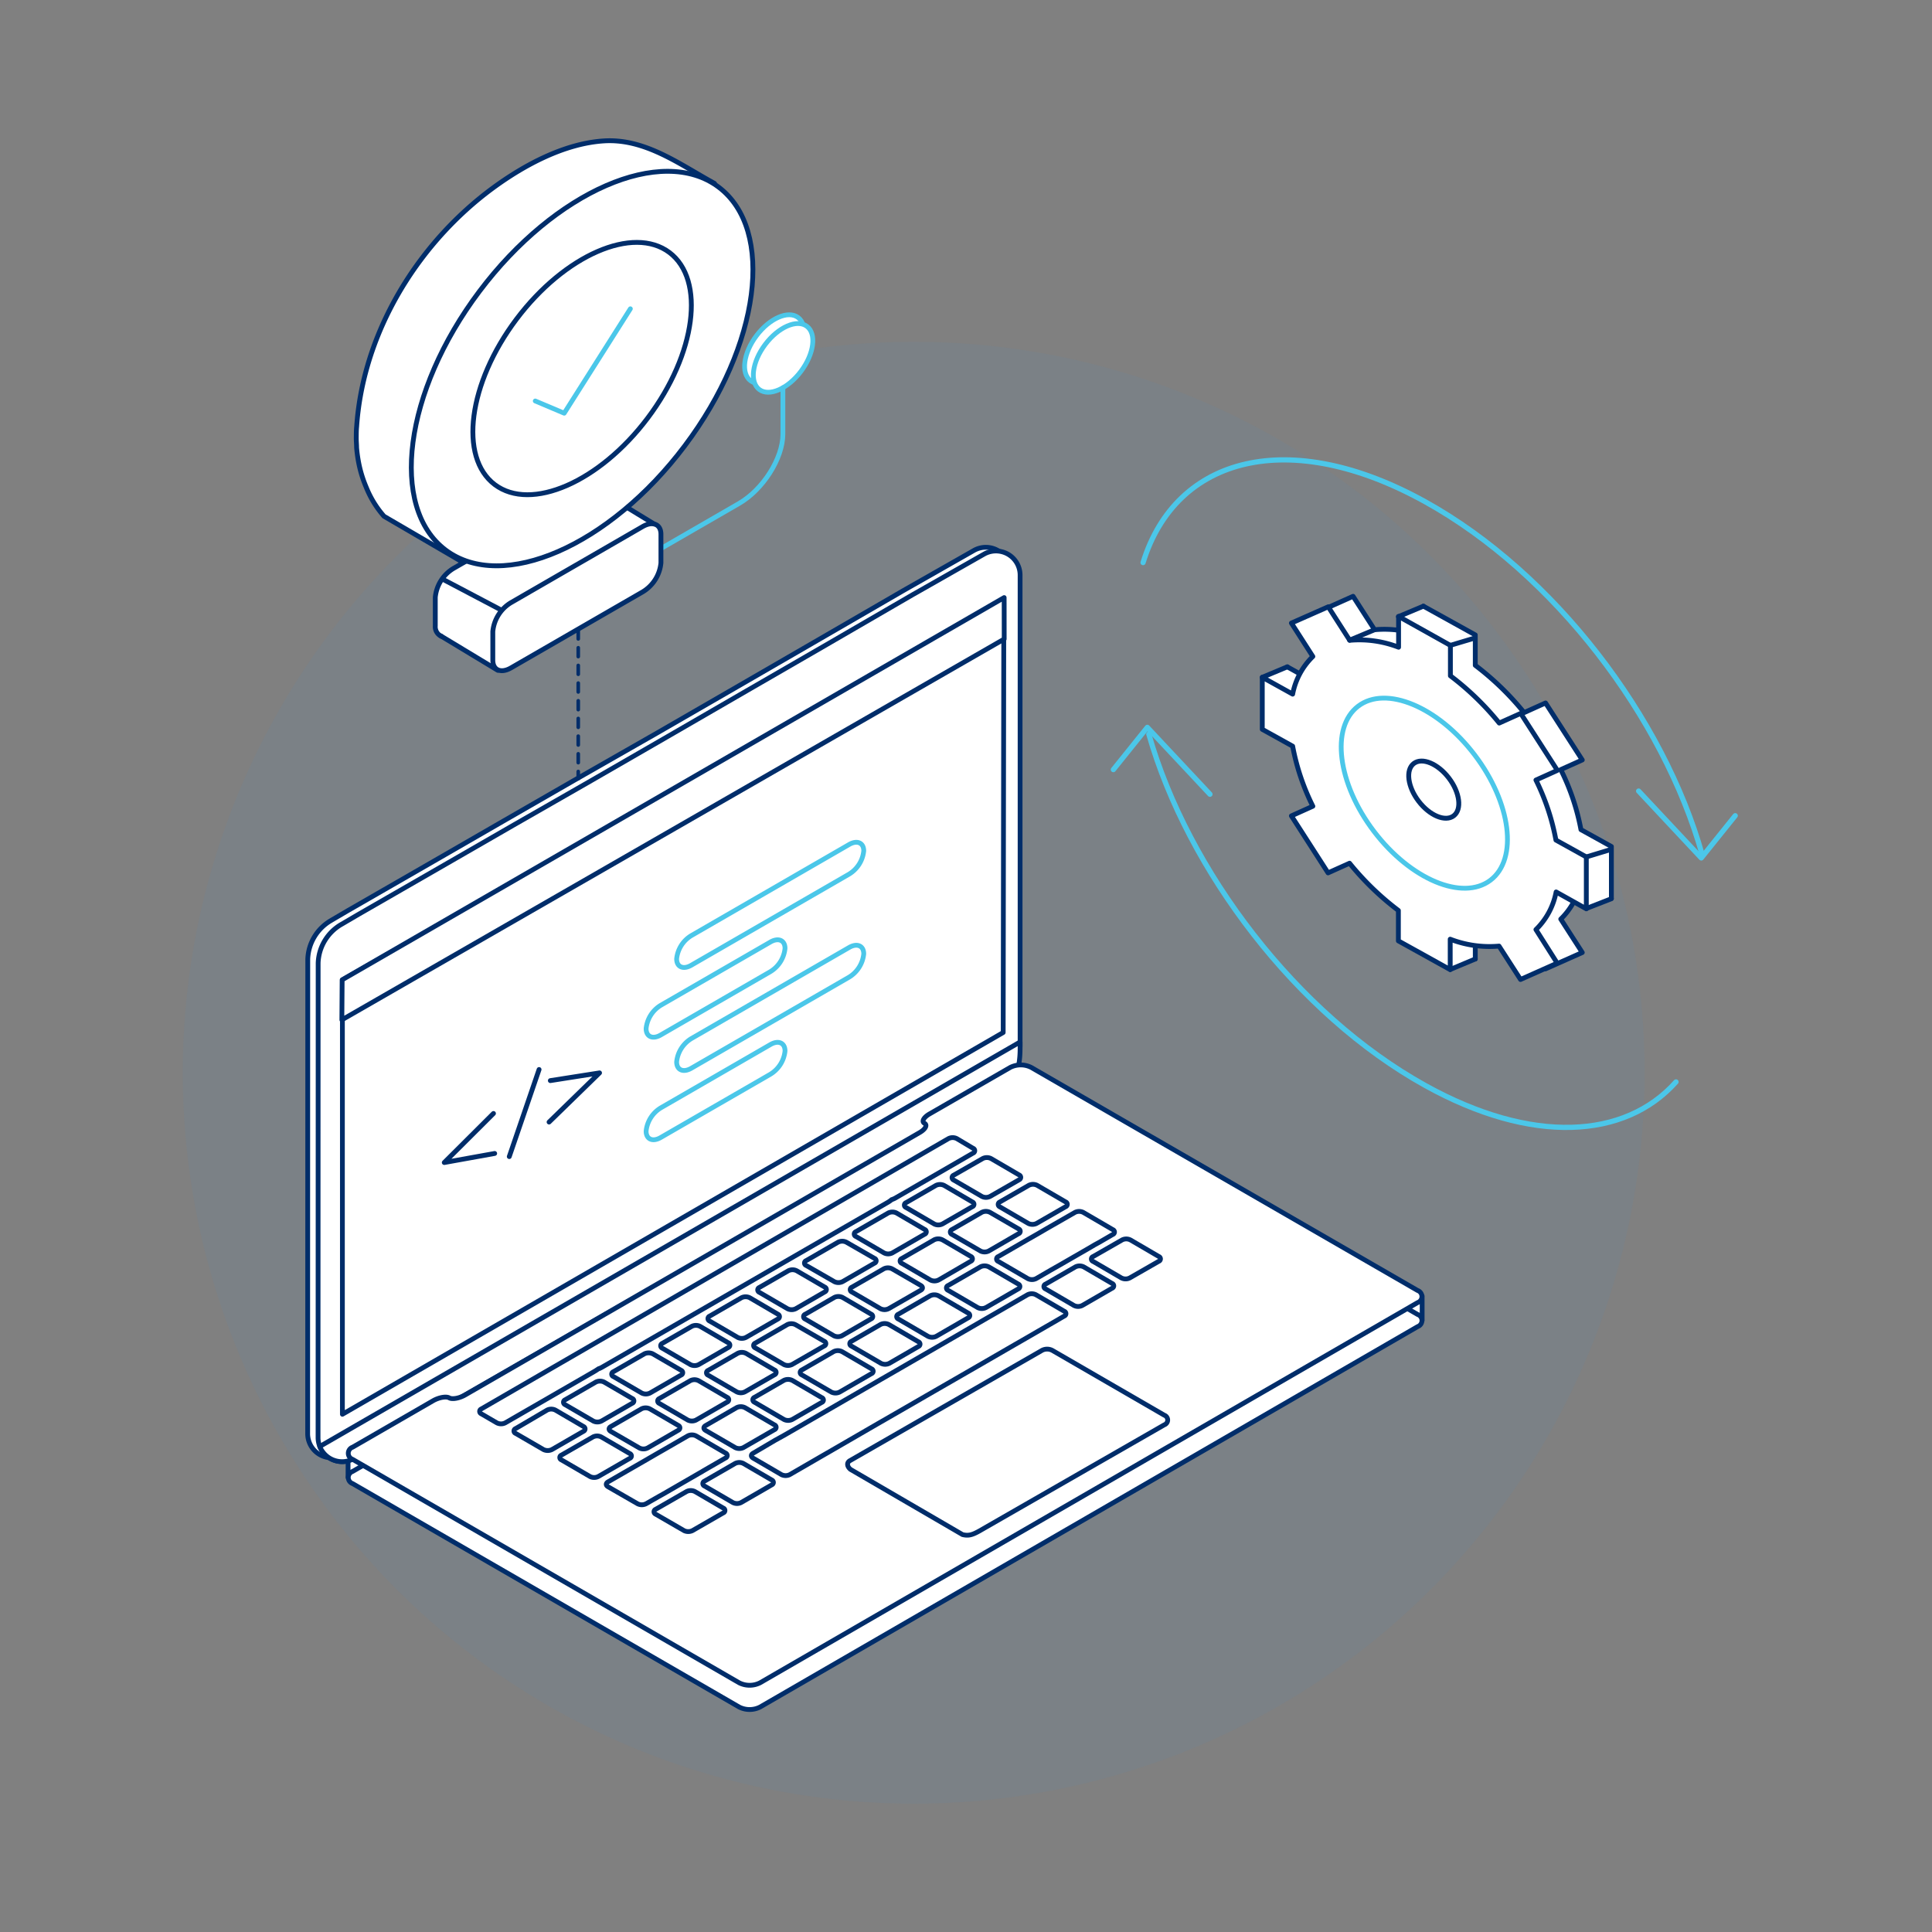 <svg id="Layer_1" data-name="Layer 1" xmlns="http://www.w3.org/2000/svg" viewBox="0 0 400 400"><rect x="0" y="0" width="400" height="400" fill="#808080" stroke="none"/><defs><style>.cls-1{fill:#2195f2;opacity:0.05;}.cls-2,.cls-3,.cls-6,.cls-7{fill:#fff;}.cls-3,.cls-4,.cls-5,.cls-6,.cls-9{stroke:#002d6a;}.cls-10,.cls-3,.cls-4,.cls-5,.cls-6,.cls-7,.cls-8,.cls-9{stroke-linecap:round;stroke-linejoin:round;}.cls-3,.cls-4,.cls-7,.cls-8{stroke-width:0.99px;}.cls-10,.cls-4,.cls-5,.cls-8,.cls-9{fill:none;}.cls-10,.cls-7,.cls-8{stroke:#4bc7e9;}.cls-9{stroke-width:0.75px;stroke-dasharray:1.83;}.cls-10{stroke-width:1.08px;}</style></defs><title>Artboard 1 copy 5</title><circle class="cls-1" cx="189.17" cy="222.1" r="151.33"/><path class="cls-2" d="M102,138l-11.3-6.7a17.37,17.37,0,0,1-.67-6s-.86-6.13,6.51-9L129,104.4l6.32,4.6Z"/><path class="cls-3" d="M63.72,198.59a9.63,9.63,0,0,1,4.8-8l.11-.07,3.41-2,7.6-4.37,11-6.33,13.58-7.83,15.38-8.85L136,151.78l16.53-9.54,15.91-9.2,14.49-8.39,4-2.32h0l.16-.09.47-.27h0l14.07-8a5,5,0,0,1,7.48,4.35l0,97.57a9.58,9.58,0,0,1-4.77,7.92l-.11.06-3.39,2-7.55,4.35-5.71,3.28v1.06L71.22,301.15a5,5,0,0,1-7.52-4.38Z"/><path class="cls-2" d="M65.87,199.39a9.63,9.63,0,0,1,4.79-8l.11-.06,3.41-2,7.6-4.37,11-6.33,13.59-7.83L121.74,162l16.35-9.43L154.63,143l15.91-9.19,14.48-8.4,4-2.32h0l.16-.09.48-.27h0l14.07-8a5,5,0,0,1,7.47,4.35l0,97.57a9.58,9.58,0,0,1-4.77,7.92l-.11.06-3.38,1.95-7.56,4.35-5.7,3.28v1.05L73.36,301.94a5,5,0,0,1-7.51-4.38Z"/><path class="cls-4" d="M65.87,199.39a9.63,9.63,0,0,1,4.79-8l.11-.06,3.41-2,7.6-4.37,11-6.33,13.59-7.83L121.74,162l16.35-9.43L154.63,143l15.91-9.19,14.48-8.4,4-2.32h0l.16-.09.48-.27h0l14.07-8a5,5,0,0,1,7.47,4.35l0,97.57a9.58,9.58,0,0,1-4.77,7.92l-.11.06-3.38,1.95-7.56,4.35-5.7,3.28v1.05L73.36,301.94a5,5,0,0,1-7.51-4.38Z"/><polygon class="cls-2" points="72.06 305.89 72.07 300.78 77.17 302.5 75.28 305.45 72.06 305.89"/><polygon class="cls-4" points="72.06 305.89 72.07 300.78 77.17 302.5 75.28 305.45 72.06 305.89"/><polygon class="cls-3" points="294.44 273.35 294.44 268.33 289.42 268.33 291.93 274.35 294.44 273.35"/><polygon class="cls-2" points="207.7 213.77 207.83 124.88 70.89 202.87 70.89 292.81 207.7 213.77"/><polygon class="cls-4" points="207.7 213.77 207.83 124.88 70.89 202.87 70.89 292.81 207.7 213.77"/><path class="cls-3" d="M208.69,224.33,73.36,301.94a5,5,0,0,1-7.16-2.46l145-83.75v1.32C211.19,221.24,210.23,223.39,208.69,224.33Z"/><polygon class="cls-3" points="70.84 202.86 207.9 123.72 207.91 132.31 70.78 211.15 70.84 202.86"/><path class="cls-2" d="M293.51,272.15a1.33,1.33,0,0,1,0,2.51L157.37,353.42a4.81,4.81,0,0,1-4.34,0L73,307.16a1.33,1.33,0,0,1,0-2.51L209.16,226a4.81,4.81,0,0,1,4.34,0Z"/><path class="cls-4" d="M293.51,272.15a1.33,1.33,0,0,1,0,2.51L157.37,353.42a4.81,4.81,0,0,1-4.34,0L73,307.16a1.33,1.33,0,0,1,0-2.51L209.16,226a4.81,4.81,0,0,1,4.34,0Z"/><path class="cls-2" d="M89.68,290c1.2-.68,2.69-.95,3.32-.59s2.11.09,3.31-.6l94.1-54.33c1.19-.69,1.65-1.55,1-1.91s-.18-1.23,1-1.92L209.16,221a4.81,4.81,0,0,1,4.34,0l80,46.18a1.33,1.33,0,0,1,0,2.51L157.37,348.4a4.81,4.81,0,0,1-4.34,0L73,302.14a1.33,1.33,0,0,1,0-2.51Z"/><path class="cls-4" d="M89.68,290c1.2-.68,2.69-.95,3.32-.59s2.11.09,3.31-.6l94.1-54.33c1.19-.69,1.65-1.55,1-1.91s-.18-1.23,1-1.92L209.16,221a4.81,4.81,0,0,1,4.34,0l80,46.18a1.33,1.33,0,0,1,0,2.51L157.37,348.4a4.81,4.81,0,0,1-4.34,0L73,302.14a1.33,1.33,0,0,1,0-2.51Z"/><path class="cls-3" d="M218,279.66,241.05,293a1.06,1.06,0,0,1,0,2l-38.33,22c-1.51.84-2.28,1-3.44.72L176.1,304.23c-.68-.54-.86-1.33-.21-1.77l39.64-22.76A2.3,2.3,0,0,1,218,279.66Z"/><path class="cls-2" d="M201,260.13a.54.54,0,0,1,0,1L194.34,265a1.91,1.91,0,0,1-1.74,0l-5.89-3.44a.53.53,0,0,1,0-1l6.68-3.86a1.91,1.91,0,0,1,1.74,0Z"/><path class="cls-4" d="M201,260.13a.54.54,0,0,1,0,1L194.34,265a1.91,1.91,0,0,1-1.74,0l-5.89-3.44a.53.53,0,0,1,0-1l6.68-3.86a1.91,1.91,0,0,1,1.74,0Z"/><path class="cls-2" d="M210.88,254.43a.53.53,0,0,1,0,1L204.72,259a1.94,1.94,0,0,1-1.74,0l-5.89-3.43a.54.54,0,0,1,0-1l6.16-3.56a1.89,1.89,0,0,1,1.73,0Z"/><path class="cls-4" d="M210.88,254.43a.53.53,0,0,1,0,1L204.72,259a1.94,1.94,0,0,1-1.74,0l-5.89-3.43a.54.54,0,0,1,0-1l6.16-3.56a1.89,1.89,0,0,1,1.73,0Z"/><path class="cls-2" d="M207,249.86a.54.54,0,0,1,0-1l6-3.45a1.92,1.92,0,0,1,1.73,0l5.89,3.43a.53.53,0,0,1,0,1l-6,3.45a1.94,1.94,0,0,1-1.74,0Z"/><path class="cls-4" d="M207,249.86a.54.54,0,0,1,0-1l6-3.45a1.92,1.92,0,0,1,1.73,0l5.89,3.43a.53.53,0,0,1,0,1l-6,3.45a1.94,1.94,0,0,1-1.74,0Z"/><path class="cls-2" d="M190.63,266.13c.48.28.48.73,0,1L184,270.94a1.89,1.89,0,0,1-1.73,0l-5.89-3.44a.53.53,0,0,1,0-1l6.59-3.8a1.89,1.89,0,0,1,1.73,0Z"/><path class="cls-4" d="M190.63,266.13c.48.28.48.73,0,1L184,270.94a1.89,1.89,0,0,1-1.73,0l-5.89-3.44a.53.53,0,0,1,0-1l6.59-3.8a1.89,1.89,0,0,1,1.73,0Z"/><path class="cls-2" d="M180.34,272.07a.53.53,0,0,1,0,1l-6,3.47a1.92,1.92,0,0,1-1.73,0l-5.89-3.44a.53.53,0,0,1,0-1l6-3.47a1.92,1.92,0,0,1,1.73,0Z"/><path class="cls-4" d="M180.34,272.07a.53.53,0,0,1,0,1l-6,3.47a1.92,1.92,0,0,1-1.73,0l-5.89-3.44a.53.53,0,0,1,0-1l6-3.47a1.92,1.92,0,0,1,1.73,0Z"/><path class="cls-2" d="M222.65,262.3a1.92,1.92,0,0,1,1.73,0l5.86,3.42a.53.53,0,0,1,0,1l-6.16,3.56a1.91,1.91,0,0,1-1.74,0l-5.86-3.42a.53.53,0,0,1,0-1Z"/><path class="cls-4" d="M222.65,262.3a1.92,1.92,0,0,1,1.73,0l5.86,3.42a.53.53,0,0,1,0,1l-6.16,3.56a1.91,1.91,0,0,1-1.74,0l-5.86-3.42a.53.53,0,0,1,0-1Z"/><path class="cls-2" d="M186,273.09a.53.53,0,0,1,0-1l6.58-3.81a1.94,1.94,0,0,1,1.74,0l6.11,3.57a.53.53,0,0,1,0,1l-6.58,3.81a1.91,1.91,0,0,1-1.74,0Z"/><path class="cls-4" d="M186,273.09a.53.53,0,0,1,0-1l6.58-3.81a1.94,1.94,0,0,1,1.74,0l6.11,3.57a.53.53,0,0,1,0,1l-6.58,3.81a1.91,1.91,0,0,1-1.74,0Z"/><path class="cls-2" d="M146.62,284.72a.53.53,0,0,1,0-1l6.1-3.52a1.89,1.89,0,0,1,1.73,0l5.89,3.44a.53.53,0,0,1,0,1l-6.1,3.52a1.92,1.92,0,0,1-1.73,0Z"/><path class="cls-4" d="M146.62,284.72a.53.53,0,0,1,0-1l6.1-3.52a1.89,1.89,0,0,1,1.73,0l5.89,3.44a.53.53,0,0,1,0,1l-6.1,3.52a1.92,1.92,0,0,1-1.73,0Z"/><path class="cls-2" d="M136.5,290.56a.54.54,0,0,1,0-1l6.41-3.7a1.89,1.89,0,0,1,1.73,0l5.89,3.44a.53.53,0,0,1,0,1l-6.41,3.7a1.94,1.94,0,0,1-1.74,0Z"/><path class="cls-4" d="M136.5,290.56a.54.54,0,0,1,0-1l6.41-3.7a1.89,1.89,0,0,1,1.73,0l5.89,3.44a.53.53,0,0,1,0,1l-6.41,3.7a1.94,1.94,0,0,1-1.74,0Z"/><path class="cls-2" d="M126.46,296.36c-.48-.28-.48-.73,0-1l6.34-3.67a1.94,1.94,0,0,1,1.74,0l5.89,3.43a.54.54,0,0,1,0,1l-6.34,3.66a1.89,1.89,0,0,1-1.73,0Z"/><path class="cls-4" d="M126.46,296.36c-.48-.28-.48-.73,0-1l6.34-3.67a1.94,1.94,0,0,1,1.74,0l5.89,3.43a.54.54,0,0,1,0,1l-6.34,3.66a1.89,1.89,0,0,1-1.73,0Z"/><path class="cls-2" d="M204.14,270.71a1.91,1.91,0,0,1-1.74,0l-6.1-3.56a.53.53,0,0,1,0-1l6.68-3.86a1.92,1.92,0,0,1,1.73,0l6.11,3.56a.54.54,0,0,1,0,1Z"/><path class="cls-4" d="M204.14,270.71a1.91,1.91,0,0,1-1.74,0l-6.1-3.56a.53.53,0,0,1,0-1l6.68-3.86a1.92,1.92,0,0,1,1.73,0l6.11,3.56a.54.54,0,0,1,0,1Z"/><path class="cls-2" d="M156.2,290.31a.54.54,0,0,1,0-1l6.09-3.52a2,2,0,0,1,1.73,0l6.11,3.57a.53.53,0,0,1,0,1l-6.09,3.52a1.94,1.94,0,0,1-1.74,0Z"/><path class="cls-4" d="M156.2,290.31a.54.54,0,0,1,0-1l6.09-3.52a2,2,0,0,1,1.73,0l6.11,3.57a.53.53,0,0,1,0,1l-6.09,3.52a1.94,1.94,0,0,1-1.74,0Z"/><path class="cls-2" d="M176.29,278.7a.53.53,0,0,1,0-1l6-3.47a1.91,1.91,0,0,1,1.74,0l6.1,3.56a.53.53,0,0,1,0,1l-6,3.47a1.94,1.94,0,0,1-1.74,0Z"/><path class="cls-4" d="M176.29,278.7a.53.53,0,0,1,0-1l6-3.47a1.91,1.91,0,0,1,1.74,0l6.1,3.56a.53.53,0,0,1,0,1l-6,3.47a1.94,1.94,0,0,1-1.74,0Z"/><path class="cls-2" d="M146.09,296.15c-.48-.28-.48-.73,0-1l6.41-3.71a1.94,1.94,0,0,1,1.74,0l6.1,3.56a.53.53,0,0,1,0,1l-6.41,3.7a1.92,1.92,0,0,1-1.73,0Z"/><path class="cls-4" d="M146.09,296.15c-.48-.28-.48-.73,0-1l6.41-3.71a1.94,1.94,0,0,1,1.74,0l6.1,3.56a.53.53,0,0,1,0,1l-6.41,3.7a1.92,1.92,0,0,1-1.73,0Z"/><path class="cls-2" d="M166,284.65a.54.54,0,0,1,0-1l6.59-3.81a1.94,1.94,0,0,1,1.74,0l6.1,3.56a.53.53,0,0,1,0,1l-6.59,3.81a1.92,1.92,0,0,1-1.73,0Z"/><path class="cls-4" d="M166,284.65a.54.54,0,0,1,0-1l6.59-3.81a1.94,1.94,0,0,1,1.74,0l6.1,3.56a.53.53,0,0,1,0,1l-6.59,3.81a1.92,1.92,0,0,1-1.73,0Z"/><path class="cls-2" d="M170.63,277.68a.53.53,0,0,1,0,1L164,282.5a1.92,1.92,0,0,1-1.73,0l-5.89-3.43a.53.53,0,0,1,0-1l6.59-3.81a1.92,1.92,0,0,1,1.73,0Z"/><path class="cls-4" d="M170.63,277.68a.53.53,0,0,1,0,1L164,282.5a1.92,1.92,0,0,1-1.73,0l-5.89-3.43a.53.53,0,0,1,0-1l6.59-3.81a1.92,1.92,0,0,1,1.73,0Z"/><path class="cls-2" d="M191.43,254.54a.53.53,0,0,1,0,1l-6.68,3.86a1.89,1.89,0,0,1-1.73,0L177.21,256a.53.53,0,0,1,0-1l6.68-3.86a1.92,1.92,0,0,1,1.73,0Z"/><path class="cls-4" d="M191.43,254.54a.53.53,0,0,1,0,1l-6.68,3.86a1.89,1.89,0,0,1-1.73,0L177.21,256a.53.53,0,0,1,0-1l6.68-3.86a1.92,1.92,0,0,1,1.73,0Z"/><path class="cls-2" d="M181.05,260.53a.53.53,0,0,1,0,1l-6.59,3.81a1.94,1.94,0,0,1-1.74,0L166.91,262a.53.53,0,0,1,0-1l6.59-3.81a1.91,1.91,0,0,1,1.74,0Z"/><path class="cls-4" d="M181.05,260.53a.53.53,0,0,1,0,1l-6.59,3.81a1.94,1.94,0,0,1-1.74,0L166.91,262a.53.53,0,0,1,0-1l6.59-3.81a1.91,1.91,0,0,1,1.74,0Z"/><path class="cls-2" d="M201.3,248.84a.53.53,0,0,1,0,1l-6.17,3.56a1.89,1.89,0,0,1-1.73,0L187.59,250a.53.53,0,0,1,0-1l6.16-3.56a1.94,1.94,0,0,1,1.74,0Z"/><path class="cls-4" d="M201.3,248.84a.53.53,0,0,1,0,1l-6.17,3.56a1.89,1.89,0,0,1-1.73,0L187.59,250a.53.53,0,0,1,0-1l6.16-3.56a1.94,1.94,0,0,1,1.74,0Z"/><path class="cls-2" d="M170.76,266.48a.54.54,0,0,1,0,1l-6,3.47a1.92,1.92,0,0,1-1.73,0l-5.82-3.39a.54.54,0,0,1,0-1l6-3.46a1.91,1.91,0,0,1,1.74,0Z"/><path class="cls-4" d="M170.76,266.48a.54.54,0,0,1,0,1l-6,3.47a1.92,1.92,0,0,1-1.73,0l-5.82-3.39a.54.54,0,0,1,0-1l6-3.46a1.91,1.91,0,0,1,1.74,0Z"/><path class="cls-2" d="M161.05,272.09a.54.54,0,0,1,0,1l-6.59,3.8a1.91,1.91,0,0,1-1.74,0l-5.81-3.39a.54.54,0,0,1,0-1l6.59-3.81a1.94,1.94,0,0,1,1.74,0Z"/><path class="cls-4" d="M161.05,272.09a.54.54,0,0,1,0,1l-6.59,3.8a1.91,1.91,0,0,1-1.74,0l-5.81-3.39a.54.54,0,0,1,0-1l6.59-3.81a1.94,1.94,0,0,1,1.74,0Z"/><path class="cls-2" d="M150.76,278a.53.53,0,0,1,0,1l-6.09,3.52a1.91,1.91,0,0,1-1.74,0l-5.81-3.39a.54.54,0,0,1,0-1l6.1-3.52a1.92,1.92,0,0,1,1.73,0Z"/><path class="cls-4" d="M150.76,278a.53.53,0,0,1,0,1l-6.09,3.52a1.91,1.91,0,0,1-1.74,0l-5.81-3.39a.54.54,0,0,1,0-1l6.1-3.52a1.92,1.92,0,0,1,1.73,0Z"/><path class="cls-2" d="M149.74,312.23a.53.53,0,0,1,0,1l-6.38,3.67a2,2,0,0,1-1.73,0l-5.89-3.41a.54.54,0,0,1,0-1l6.4-3.68a1.91,1.91,0,0,1,1.74,0Z"/><path class="cls-4" d="M149.74,312.23a.53.53,0,0,1,0,1l-6.38,3.67a2,2,0,0,1-1.73,0l-5.89-3.41a.54.54,0,0,1,0-1l6.4-3.68a1.91,1.91,0,0,1,1.74,0Z"/><path class="cls-2" d="M196.36,235.74a1.91,1.91,0,0,1,1.74,0l3.36,2a.53.53,0,0,1,0,1l-15.83,9.15a4.7,4.7,0,0,1-.94.46s-.1,0-.14.08a6.46,6.46,0,0,1-.94.62L125,282.86a8.36,8.36,0,0,1-.9.48s0,0-.07,0-.43.28-.9.56L104.6,294.59a1.92,1.92,0,0,1-1.73,0l-3.23-1.88a.54.54,0,0,1,0-1Z"/><path class="cls-4" d="M196.36,235.74a1.91,1.91,0,0,1,1.74,0l3.36,2a.53.53,0,0,1,0,1l-15.83,9.15a4.7,4.7,0,0,1-.94.46s-.1,0-.14.08a6.46,6.46,0,0,1-.94.62L125,282.86a8.36,8.36,0,0,1-.9.48s0,0-.07,0-.43.28-.9.56L104.6,294.59a1.92,1.92,0,0,1-1.73,0l-3.23-1.88a.54.54,0,0,1,0-1Z"/><path class="cls-2" d="M197.45,244.31a.54.54,0,0,1,0-1l6-3.44a1.91,1.91,0,0,1,1.74,0l5.81,3.39a.54.54,0,0,1,0,1l-6,3.44a1.89,1.89,0,0,1-1.73,0Z"/><path class="cls-4" d="M197.45,244.31a.54.54,0,0,1,0-1l6-3.44a1.91,1.91,0,0,1,1.74,0l5.81,3.39a.54.54,0,0,1,0,1l-6,3.44a1.89,1.89,0,0,1-1.73,0Z"/><path class="cls-2" d="M232.31,256.72a1.91,1.91,0,0,1,1.74,0l5.86,3.42a.53.53,0,0,1,0,1l-6,3.44a1.91,1.91,0,0,1-1.74,0l-5.86-3.42a.53.53,0,0,1,0-1Z"/><path class="cls-4" d="M232.31,256.72a1.91,1.91,0,0,1,1.74,0l5.86,3.42a.53.53,0,0,1,0,1l-6,3.44a1.91,1.91,0,0,1-1.74,0l-5.86-3.42a.53.53,0,0,1,0-1Z"/><path class="cls-2" d="M152.19,303a1.89,1.89,0,0,1,1.73,0l5.87,3.42a.54.54,0,0,1,0,1l-6.34,3.66a1.89,1.89,0,0,1-1.73,0l-5.87-3.42a.54.54,0,0,1,0-1Z"/><path class="cls-4" d="M152.19,303a1.89,1.89,0,0,1,1.73,0l5.87,3.42a.54.54,0,0,1,0,1l-6.34,3.66a1.89,1.89,0,0,1-1.73,0l-5.87-3.42a.54.54,0,0,1,0-1Z"/><path class="cls-2" d="M158.45,299.39l1-.59,1-.59,1.81-1,1.74-1,15.11-8.73,1.74-1,1.5-.87,1.74-1,9.94-5.74,1.56-.9,1.56-.9,7.17-4.15,1.74-1,6.68-3.86a1.92,1.92,0,0,1,1.73,0l5.87,3.42a.53.53,0,0,1,0,1l-2.06,1.2-1.74,1-4.84,2.8-1.74,1-6.59,3.81-1.73,1L191.73,289,190,290l-6.59,3.8-1.74,1-10,5.79-1.74,1-6.41,3.71a1.94,1.94,0,0,1-1.74,0l-5.86-3.42c-.48-.28-.48-.73,0-1Z"/><path class="cls-4" d="M158.45,299.39l1-.59,1-.59,1.81-1,1.74-1,15.11-8.73,1.74-1,1.5-.87,1.74-1,9.94-5.74,1.56-.9,1.56-.9,7.17-4.15,1.74-1,6.68-3.86a1.92,1.92,0,0,1,1.73,0l5.87,3.42a.53.53,0,0,1,0,1l-2.06,1.2-1.74,1-4.84,2.8-1.74,1-6.59,3.81-1.73,1L191.73,289,190,290l-6.59,3.8-1.74,1-10,5.79-1.74,1-6.41,3.71a1.94,1.94,0,0,1-1.74,0l-5.86-3.42c-.48-.28-.48-.73,0-1Z"/><path class="cls-2" d="M141,283.7a.53.53,0,0,1,0,1l-6.42,3.71a1.92,1.92,0,0,1-1.73,0L127,285a.53.53,0,0,1,0-1l6.41-3.7a2,2,0,0,1,1.74,0Z"/><path class="cls-4" d="M141,283.7a.53.53,0,0,1,0,1l-6.42,3.71a1.92,1.92,0,0,1-1.73,0L127,285a.53.53,0,0,1,0-1l6.41-3.7a2,2,0,0,1,1.74,0Z"/><path class="cls-2" d="M130.38,300.94a.53.53,0,0,1,0,1l-6.5,3.75a1.91,1.91,0,0,1-1.74,0l-5.89-3.43a.53.53,0,0,1,0-1l6.51-3.75a1.89,1.89,0,0,1,1.73,0Z"/><path class="cls-4" d="M130.38,300.94a.53.53,0,0,1,0,1l-6.5,3.75a1.91,1.91,0,0,1-1.74,0l-5.89-3.43a.53.53,0,0,1,0-1l6.51-3.75a1.89,1.89,0,0,1,1.73,0Z"/><path class="cls-2" d="M120.8,295.34a.54.54,0,0,1,0,1l-6.54,3.78a2,2,0,0,1-1.73,0l-5.77-3.35a.53.53,0,0,1,0-1l6.5-3.82a1.91,1.91,0,0,1,1.74,0Z"/><path class="cls-4" d="M120.8,295.34a.54.54,0,0,1,0,1l-6.54,3.78a2,2,0,0,1-1.73,0l-5.77-3.35a.53.53,0,0,1,0-1l6.5-3.82a1.91,1.91,0,0,1,1.74,0Z"/><path class="cls-2" d="M133.21,302.59l.87-.5.23-.14.87-.5.29-.17,1.16-.67.09-.05.87-.5.87-.5,3.93-2.27a1.89,1.89,0,0,1,1.73,0l6.11,3.56a.54.54,0,0,1,0,1l-3.92,2.26c-.48.28-.87.5-.86.51l-.87.5-6.49,3.75-.87.5-.88.49-2.59,1.48a1.94,1.94,0,0,1-1.74,0l-6.13-3.53c-.48-.27-.48-.72,0-1l6.46-3.72Z"/><path class="cls-4" d="M133.21,302.59l.87-.5.23-.14.87-.5.29-.17,1.16-.67.09-.05.87-.5.87-.5,3.93-2.27a1.89,1.89,0,0,1,1.73,0l6.11,3.56a.54.54,0,0,1,0,1l-3.92,2.26c-.48.28-.87.5-.86.51l-.87.5-6.49,3.75-.87.5-.88.49-2.59,1.48a1.94,1.94,0,0,1-1.74,0l-6.13-3.53c-.48-.27-.48-.72,0-1l6.46-3.72Z"/><path class="cls-2" d="M117,290.82a.54.54,0,0,1,0-1l6.35-3.67a1.92,1.92,0,0,1,1.73,0l5.81,3.39a.53.53,0,0,1,0,1l-6.34,3.66a1.91,1.91,0,0,1-1.74,0Z"/><path class="cls-4" d="M117,290.82a.54.54,0,0,1,0-1l6.35-3.67a1.92,1.92,0,0,1,1.73,0l5.81,3.39a.53.53,0,0,1,0,1l-6.34,3.66a1.91,1.91,0,0,1-1.74,0Z"/><path class="cls-2" d="M226.63,257.73l-.86.51-6.5,3.75-.87.49-.88.5-3,1.74a1.92,1.92,0,0,1-1.73,0l-6.11-3.56a.53.53,0,0,1,0-1l6.16-3.56.88-.5.87-.5.23-.13.86-.5.87-.51,6-3.44a1.91,1.91,0,0,1,1.74,0l6.1,3.56a.53.53,0,0,1,0,1l-2.86,1.66Z"/><path class="cls-4" d="M226.63,257.73l-.86.51-6.5,3.75-.87.49-.88.5-3,1.74a1.92,1.92,0,0,1-1.73,0l-6.11-3.56a.53.53,0,0,1,0-1l6.16-3.56.88-.5.87-.5.23-.13.86-.5.87-.51,6-3.44a1.91,1.91,0,0,1,1.74,0l6.1,3.56a.53.53,0,0,1,0,1l-2.86,1.66Z"/><line class="cls-5" x1="103.06" y1="138.78" x2="91.24" y2="131.64"/><path class="cls-6" d="M95.6,116.28l-16.09-9.39A20.72,20.72,0,0,1,75.87,101c-.28-.66-.56-1.37-.81-2.13a24.53,24.53,0,0,1-.67-2.44,28.94,28.94,0,0,1-.56-3.76c0-.68-.08-1.37-.07-2.09s0-1.47.08-2.24c1.16-17,9.88-33.26,22.61-44.83a69.94,69.94,0,0,1,5.69-4.65c6.38-4.67,14.62-9.12,22.77-9.68,8.61-.6,15.8,4.85,23,8.78"/><ellipse class="cls-7" cx="160.31" cy="72.28" rx="8.19" ry="4.63" transform="translate(6.19 156.95) rotate(-53.05)"/><ellipse class="cls-7" cx="162.13" cy="74.09" rx="8.19" ry="4.63" transform="translate(5.46 159.13) rotate(-53.05)"/><path class="cls-8" d="M162.09,80.28v9.6c0,5-4.1,11.49-9.12,14.38l-16,9.24"/><path class="cls-6" d="M133.06,122.54l-27.25,15.73c-2.09,1.21-3.78.49-3.78-1.6v-5.91a7.83,7.83,0,0,1,3.78-6l27.25-15.74c2.09-1.2,3.78-.49,3.78,1.6v5.92A7.85,7.85,0,0,1,133.06,122.54Z"/><path class="cls-5" d="M91.38,131.74a2.17,2.17,0,0,1-1.26-2.15v-5.92a7.86,7.86,0,0,1,3.79-6L121.16,102c2.09-1.21,3.78-.49,3.78,1.6v5"/><line class="cls-5" x1="103.64" y1="126.23" x2="92.02" y2="120.11"/><line class="cls-5" x1="135.43" y1="108.49" x2="123.94" y2="101.47"/><ellipse class="cls-6" cx="120.52" cy="76.31" rx="47.01" ry="26.6" transform="translate(-12.91 126.75) rotate(-53.05)"/><ellipse class="cls-6" cx="120.52" cy="76.31" rx="25.13" ry="14.22" transform="translate(-12.91 126.75) rotate(-53.05)"/><ellipse class="cls-6" cx="120.52" cy="76.31" rx="30.07" ry="17.01" transform="translate(-12.91 126.75) rotate(-53.05)"/><polyline class="cls-8" points="110.82 83.02 116.81 85.55 130.51 63.93"/><line class="cls-9" x1="119.72" y1="130.45" x2="119.72" y2="161.22"/><path class="cls-8" d="M175.76,181l-32.6,18.82c-1.69,1-3.07.39-3.07-1.29h0a6.37,6.37,0,0,1,3.07-4.84l32.6-18.82c1.69-1,3.07-.39,3.07,1.29h0A6.37,6.37,0,0,1,175.76,181Z"/><path class="cls-8" d="M175.76,202.33l-32.6,18.82c-1.69,1-3.07.39-3.07-1.3h0a6.41,6.41,0,0,1,3.07-4.84l32.6-18.82c1.69-1,3.07-.39,3.07,1.3h0A6.39,6.39,0,0,1,175.76,202.33Z"/><path class="cls-8" d="M159.46,201.19l-22.63,13.07c-1.68,1-3.06.39-3.06-1.3h0a6.39,6.39,0,0,1,3.06-4.84l22.63-13.06c1.69-1,3.07-.39,3.07,1.29h0A6.37,6.37,0,0,1,159.46,201.19Z"/><path class="cls-8" d="M159.46,222.43l-22.63,13.06c-1.68,1-3.06.39-3.06-1.29h0a6.39,6.39,0,0,1,3.06-4.84l22.63-13.07c1.69-1,3.07-.39,3.07,1.3h0A6.37,6.37,0,0,1,159.46,222.43Z"/><line class="cls-5" x1="105.44" y1="239.46" x2="111.61" y2="221.43"/><polyline class="cls-5" points="113.94 223.73 124.13 222.13 113.68 232.31"/><polyline class="cls-5" points="102.17 230.53 91.98 240.69 102.42 238.81"/><path class="cls-2" d="M268.46,144l-7.36-4,2.77-.9,3-1,2.94,2.24,6.55-6.5L274.47,128l.46-2.25,5.19-2.28,4.22,6.78,4.88,0,.31-2.52,5.2-2.19s2.08,1.2,4.86,2.54A15.63,15.63,0,0,1,301,129c.31.18.63.35,1,.5l1,.44a6.86,6.86,0,0,1,.94.47,7.65,7.65,0,0,1,1.26,1c.26.29.39.46.39.46l.11,1.46a8.1,8.1,0,0,1-.13,1.4,7.37,7.37,0,0,0-.11,1.44,6.64,6.64,0,0,0,.23,1.44,3.23,3.23,0,0,0,.35.4,9.12,9.12,0,0,0,1.23,1l1,.7a9,9,0,0,1,1,.88c.25.27.48.55.69.81a9,9,0,0,0,.66.74c.23.25.48.49.75.74s.54.5.81.74a12.13,12.13,0,0,1,1.47,1.5,25,25,0,0,0,1.85,2.13l4.47-1.9,7.72,12-4.3,2.18,4.11,12.28,6.29,3.6-.11,10.72-5,1.82-2.58-1.06-2.88,3.46,4.34,6.3-.28.83-11.69,5.11-1.27-.17L310.11,196l-4.59-.22.05,2.85L300,200.89Z"/><path class="cls-5" d="M294.7,131.8a22.34,22.34,0,0,0-10.11-1.42l-4.45-6.92-7.59,3.39,4.45,6.91a14.79,14.79,0,0,0-4.19,7.79l-6.29-3.49"/><path class="cls-5" d="M333.62,186V175.26l-6.3-3.49a47.09,47.09,0,0,0-4.18-12.43l4.45-2-7.6-11.8-4.44,2a58.42,58.42,0,0,0-10.11-9.79v-6.3L294.7,125.5"/><path class="cls-5" d="M305.44,198.55v-6.3a22.48,22.48,0,0,0,10.11,1.43l4.44,6.91,7.6-3.38-4.45-6.92a14.71,14.71,0,0,0,4.18-7.79"/><path class="cls-5" d="M266.52,148.8l6.29,3.49A47.73,47.73,0,0,0,277,164.72l-4.45,2,7.59,11.8,4.45-2a58.37,58.37,0,0,0,10.11,9.78v6.3"/><ellipse class="cls-5" cx="300.07" cy="162.03" rx="13.09" ry="22.63" transform="translate(-36.86 214.71) rotate(-37.25)"/><ellipse class="cls-5" cx="300.07" cy="162.03" rx="3.92" ry="6.77" transform="matrix(0.8, -0.61, 0.61, 0.8, -36.86, 214.71)"/><path class="cls-10" d="M347,224c-10.54,11.83-29.85,13-51.93.73C268.51,210,245.93,180.31,237.85,152"/><path class="cls-10" d="M236.66,116.48c6.82-22.11,30.4-28.13,58.43-12.59,26.69,14.79,49.33,44.64,57.33,73.07"/><polyline class="cls-10" points="230.51 159.34 237.54 150.59 250.51 164.44"/><polyline class="cls-10" points="359.26 168.88 352.23 177.63 339.26 163.78"/><path class="cls-6" d="M328.43,188.16V177.42l-6.29-3.49A47.33,47.33,0,0,0,318,161.5l4.44-2-7.59-11.8-4.45,2a58,58,0,0,0-10.11-9.78v-6.3l-10.73-6V134a22.51,22.51,0,0,0-10.11-1.43L275,125.63,267.37,129l4.44,6.92a14.71,14.71,0,0,0-4.18,7.79l-6.29-3.49V151l6.29,3.49a47.33,47.33,0,0,0,4.18,12.43l-4.44,2,7.59,11.8,4.45-2a58,58,0,0,0,10.11,9.78v6.3l10.73,5.95v-6.3a22.51,22.51,0,0,0,10.11,1.43l4.45,6.91,7.59-3.38L318,192.46a14.71,14.71,0,0,0,4.18-7.79Z"/><ellipse class="cls-8" cx="294.89" cy="164.2" rx="13.09" ry="22.63" transform="translate(-39.23 212.01) rotate(-37.25)"/><ellipse class="cls-6" cx="294.89" cy="164.2" rx="3.92" ry="6.77" transform="matrix(0.8, -0.61, 0.61, 0.8, -39.23, 212.01)"/><line class="cls-6" x1="279.41" y1="132.54" x2="284.59" y2="130.38"/><line class="cls-6" x1="266.52" y1="138.06" x2="261.34" y2="140.23"/><line class="cls-6" x1="300.25" y1="200.72" x2="305.44" y2="198.55"/><line class="cls-6" x1="328.45" y1="188.09" x2="333.62" y2="186.07"/><line class="cls-6" x1="328.43" y1="177.42" x2="333.04" y2="176.02"/><line class="cls-6" x1="300.25" y1="133.62" x2="305.09" y2="132.17"/><line class="cls-6" x1="289.52" y1="127.67" x2="294.7" y2="125.5"/></svg>